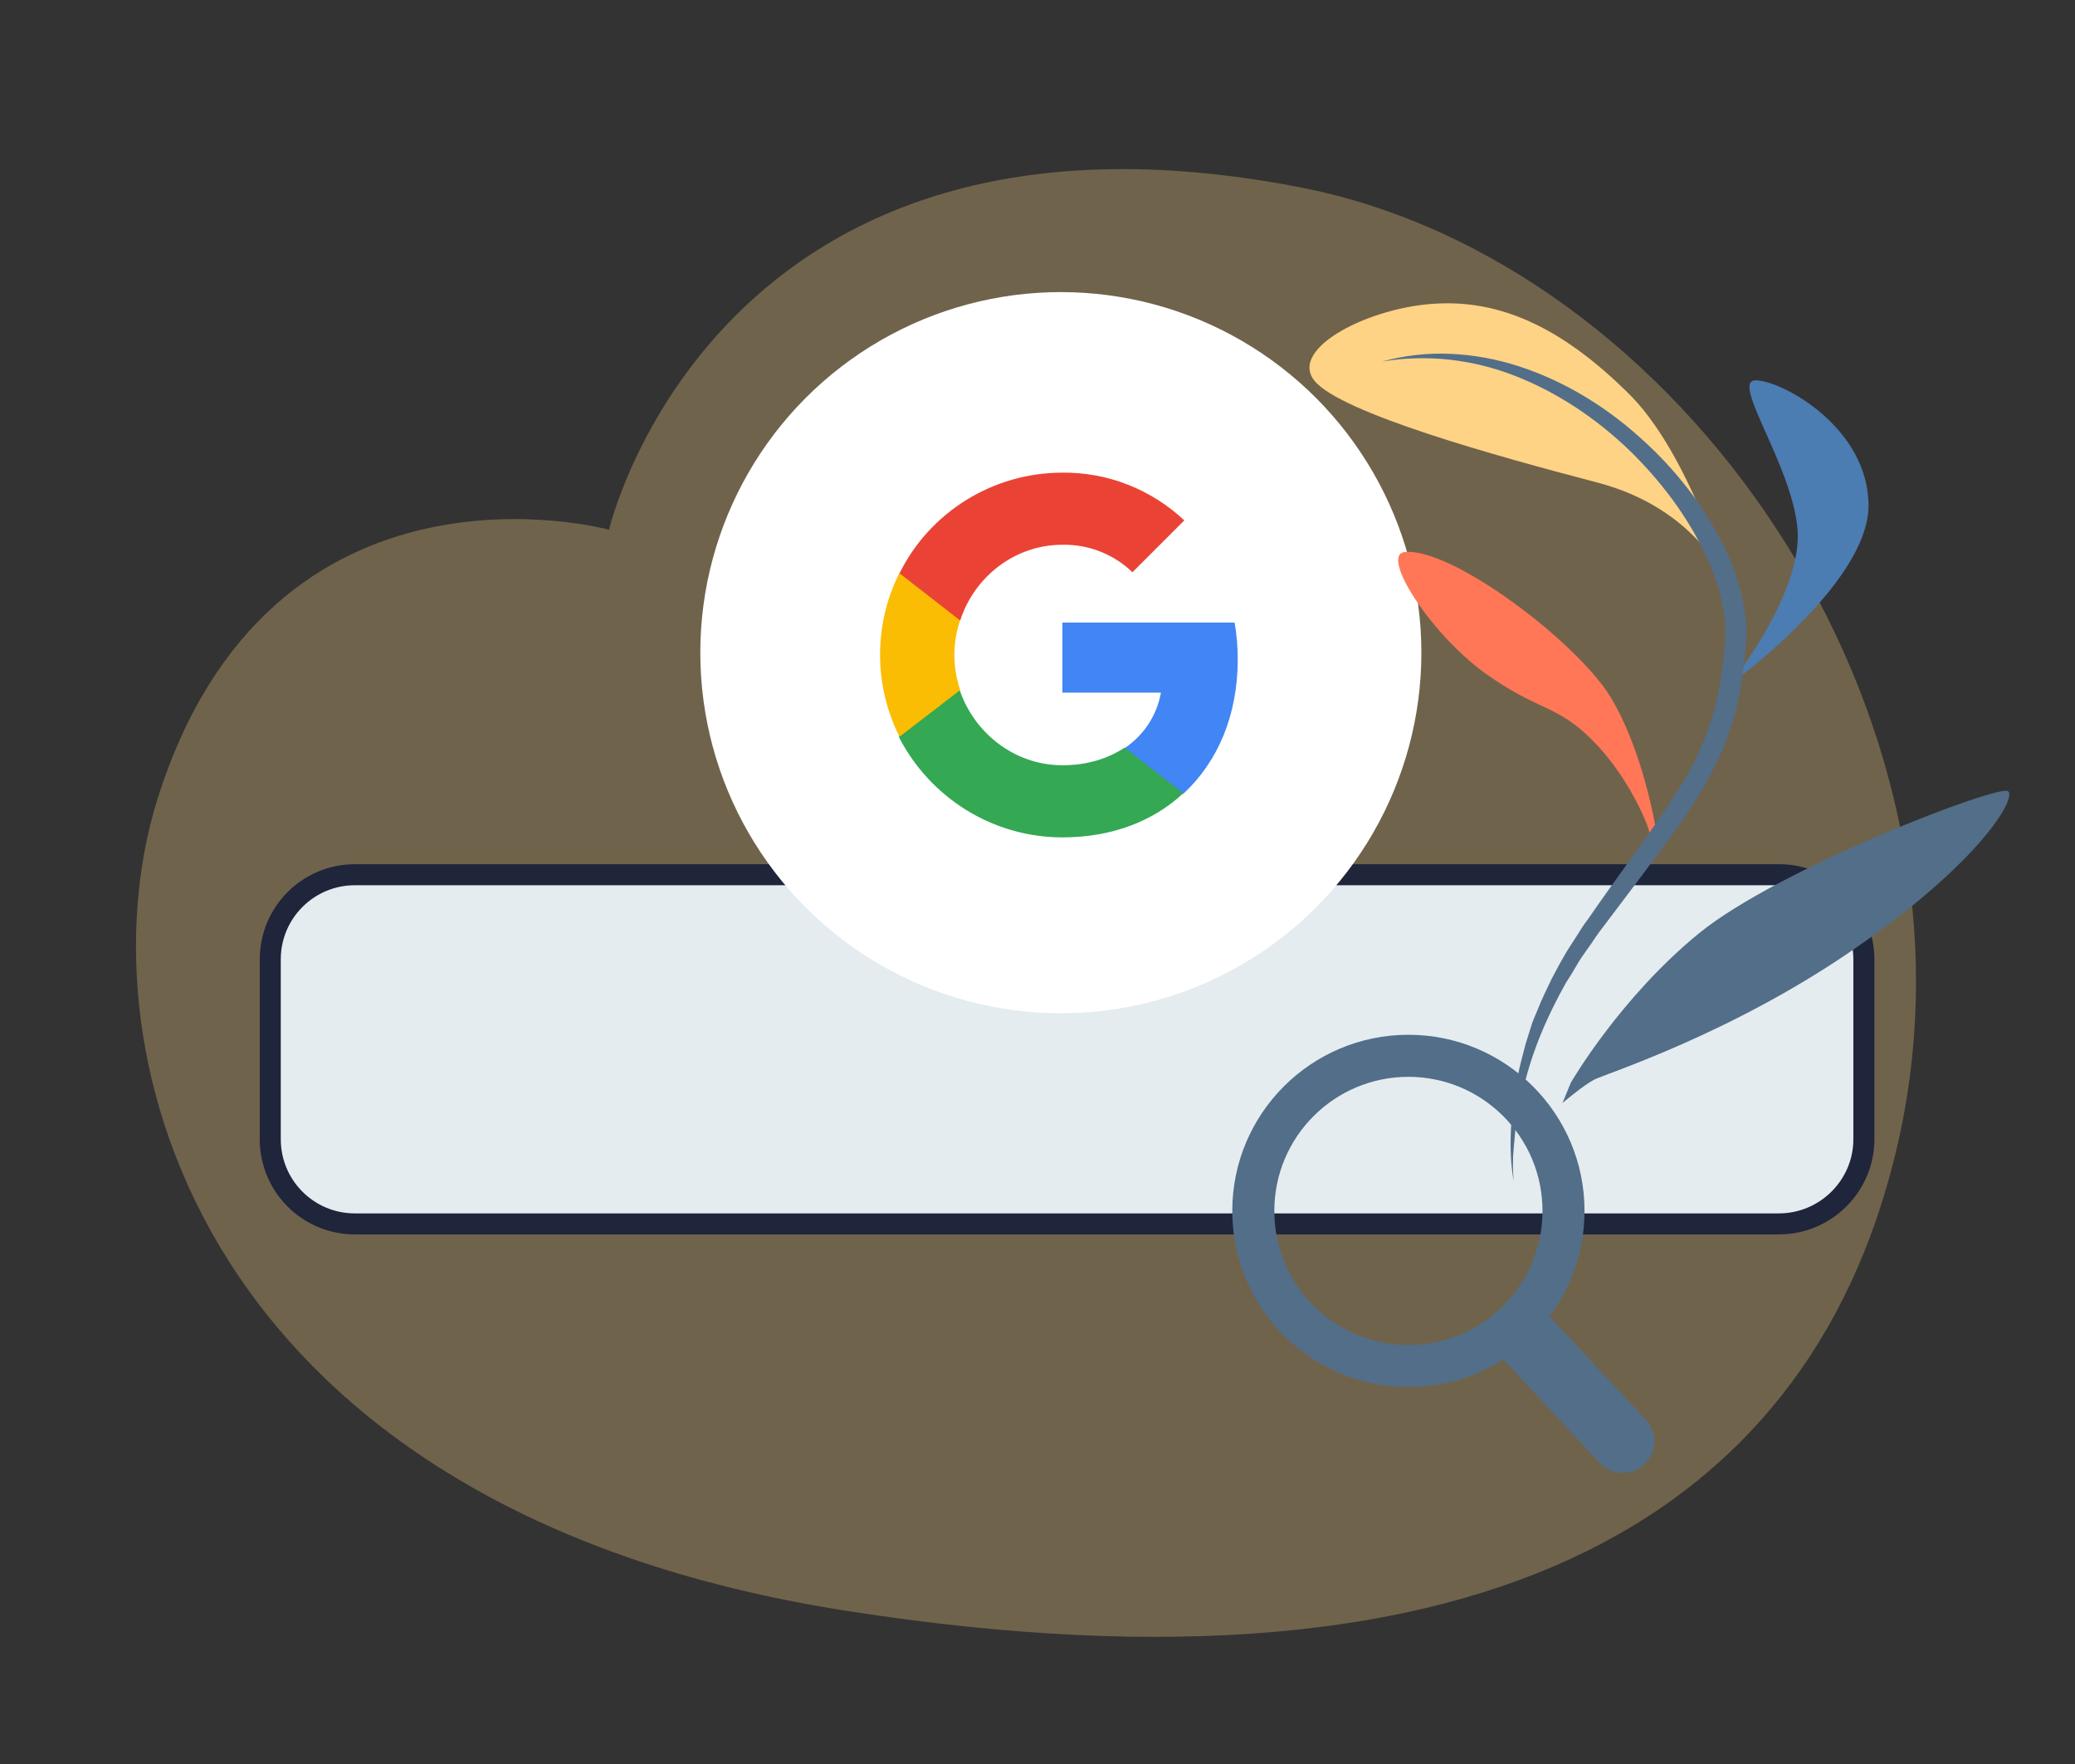 <?xml version="1.0" encoding="utf-8"?>
<!-- Generator: Adobe Illustrator 25.0.1, SVG Export Plug-In . SVG Version: 6.00 Build 0)  -->
<svg version="1.1" id="Calque_1" xmlns="http://www.w3.org/2000/svg" xmlns:xlink="http://www.w3.org/1999/xlink" x="0px" y="0px"
	 viewBox="0 0 400 340" style="enable-background:new 0 0 400 340;" xml:space="preserve">
<rect x="0" y="0" width="400" height="340" fill="#333333" stroke="none"/>
<style type="text/css">
	.st0{opacity:0.3;fill:#FFD385;}
	.st1{fill:#E4ECEF;stroke:#1F253A;stroke-width:4.052;stroke-miterlimit:10;}
	.st2{fill:#FFFFFF;}
	.st3{fill:#4285F4;}
	.st4{fill:#34A853;}
	.st5{fill:#FBBC04;}
	.st6{fill:#EA4335;}
	.st7{fill:none;stroke:#526E89;stroke-width:8.104;stroke-miterlimit:10;}
	.st8{fill:none;stroke:#526E89;stroke-width:12.156;stroke-linecap:round;stroke-miterlimit:10;}
	.st9{fill:#4B7CB2;}
	.st10{fill:#526E89;}
	.st11{fill:#FF7757;}
	.st12{fill:#FFD385;}
</style>
<path class="st0" d="M117.4,102.1c0,0-65.2-17.9-87.1,52.1c-15.1,48.6,7.9,136.8,133,156.3s187-19.6,202.8-91.2
	c18.1-82.2-42.2-169-115.5-183.2C137.9,14.2,117.4,102.1,117.4,102.1z"/>
<path class="st1" d="M342.9,235.9H68.4c-9,0-16.3-7.3-16.3-16.3v-34.7c0-9,7.3-16.3,16.3-16.3h274.6c9,0,16.3,7.3,16.3,16.3v34.7
	C359.3,228.5,352,235.9,342.9,235.9z"/>
<g id="google_4_">
	<circle class="st2" cx="204.5" cy="125.8" r="69.5"/>
	<g>
		<path class="st3" d="M238.6,127.1c0-2.4-0.2-4.8-0.6-7.1h-33.2v13.5h19c-0.8,4.4-3.3,8.2-7,10.7v8.8h11.3
			C234.8,146.8,238.6,137.8,238.6,127.1L238.6,127.1z"/>
		<path class="st4" d="M204.8,161.4c9.5,0,17.5-3.1,23.3-8.5l-11.3-8.8c-3.2,2.1-7.2,3.4-12,3.4c-9.2,0-17-6.2-19.8-14.5h-11.7v9.1
			C179.4,153.9,191.5,161.4,204.8,161.4z"/>
		<path class="st5" d="M185.1,133c-1.5-4.4-1.5-9.1,0-13.5v-9.1h-11.7c-5,9.9-5,21.7,0,31.6L185.1,133z"/>
		<path class="st6" d="M204.8,105c5-0.1,9.9,1.8,13.5,5.3l10-10c-6.4-6-14.8-9.3-23.5-9.2c-13.3,0-25.5,7.5-31.4,19.4l11.7,9.1
			C187.8,111.2,195.6,105,204.8,105z"/>
	</g>
</g>
<circle class="st7" cx="271.5" cy="233.4" r="29.9"/>
<line class="st8" x1="293.9" y1="257.5" x2="312.8" y2="277.8"/>
<g>
	<g id="vegetation_3_">
		<path class="st9" d="M333.5,131.9c0,0,14.1-17.6,13-30s-13.1-28.7-8-28.6s21.7,9.1,21.7,24.2C360.1,112.7,333.5,131.9,333.5,131.9
			"/>
		<path class="st10" d="M301.2,212.6c0,0,4-3.4,6.1-4.5c2.1-1.1,26.5-8.8,50.3-25.3c23.9-16.5,31.2-28.9,29.5-30.3
			c-1.7-1.4-44.3,14.9-59.6,27.4s-24.7,28.8-24.7,28.8"/>
		<path class="st11" d="M313.5,169.8c0,0,4.8-7.9,4.4-9.6s-4.1-10.7-11-17.6c-6.9-6.9-10.2-5.4-20.7-12.9
			c-10.6-7.7-20.2-22.8-15.4-23.3c9-0.9,33.1,17.2,39.7,28c6.5,10.8,8.8,26,8.8,26"/>
	</g>
	<g>
		<path class="st12" d="M332.9,112.4c0,0-5.5-14.3-25-19.4c-19.5-5.1-49.4-13.4-54.5-19.6c-5.1-6.3,10.9-14.4,23.9-14.9
			c13-0.6,24.6,5.5,36.4,17.1C325.6,87.1,332.9,112.4,332.9,112.4"/>
	</g>
	<g>
		<path class="st10" d="M291.8,227.7c-0.8-4.4-0.7-8.9-0.3-13.3c0.4-4.5,1.4-8.8,2.6-13.2l1-3.2c0.3-1.1,0.8-2.1,1.2-3.1
			c0.8-2.1,1.8-4.1,2.8-6.2c0.5-1,1.1-2,1.6-3c0.6-1,1.1-2,1.7-2.9l1.8-2.8c0.6-1,1.2-1.9,1.9-2.8c5-7.3,10.4-14.4,15.3-21.7
			c2.4-3.6,4.7-7.3,6.4-11.2c1.7-3.9,3-8,3.7-12.2c0.2-1,0.3-2.1,0.5-3.2c0.2-1.1,0.3-2.1,0.4-3.2c0.2-2.2,0.3-4.2,0.1-6.2
			c-0.4-4.1-1.7-8.2-3.5-12.1c-3.6-7.8-8.9-14.8-15.1-20.8c-6.3-6-13.6-10.9-21.7-14.1c-8.1-3.2-17.1-4.3-25.8-2.8
			c4.3-1.2,8.8-1.7,13.2-1.5c4.5,0.2,8.9,1,13.2,2.4c8.6,2.8,16.5,7.6,23.2,13.6c3.4,3,6.5,6.3,9.3,9.9c2.8,3.6,5.2,7.5,7.2,11.6
			c2,4.1,3.4,8.6,4,13.3c0.3,2.3,0.1,4.8-0.1,7c-0.1,1.1-0.2,2.3-0.4,3.4c-0.2,1.1-0.3,2.3-0.5,3.4c-0.8,4.5-2.1,8.9-4.1,13.1
			c-1.9,4.2-4.3,8.1-6.8,11.8c-2.6,3.7-5.2,7.2-7.9,10.8l-8,10.6c-0.7,0.9-1.3,1.8-1.9,2.7l-1.9,2.7c-0.6,0.9-1.1,1.8-1.7,2.8
			c-0.5,0.9-1.2,1.8-1.7,2.8c-2.1,3.8-4,7.8-5.5,11.9c-1.5,4.1-2.6,8.4-3.4,12.7c-0.2,1.1-0.4,2.2-0.5,3.3c-0.1,1.1-0.2,2.2-0.3,3.3
			C291.6,223.3,291.6,225.5,291.8,227.7z"/>
	</g>
</g>
</svg>
